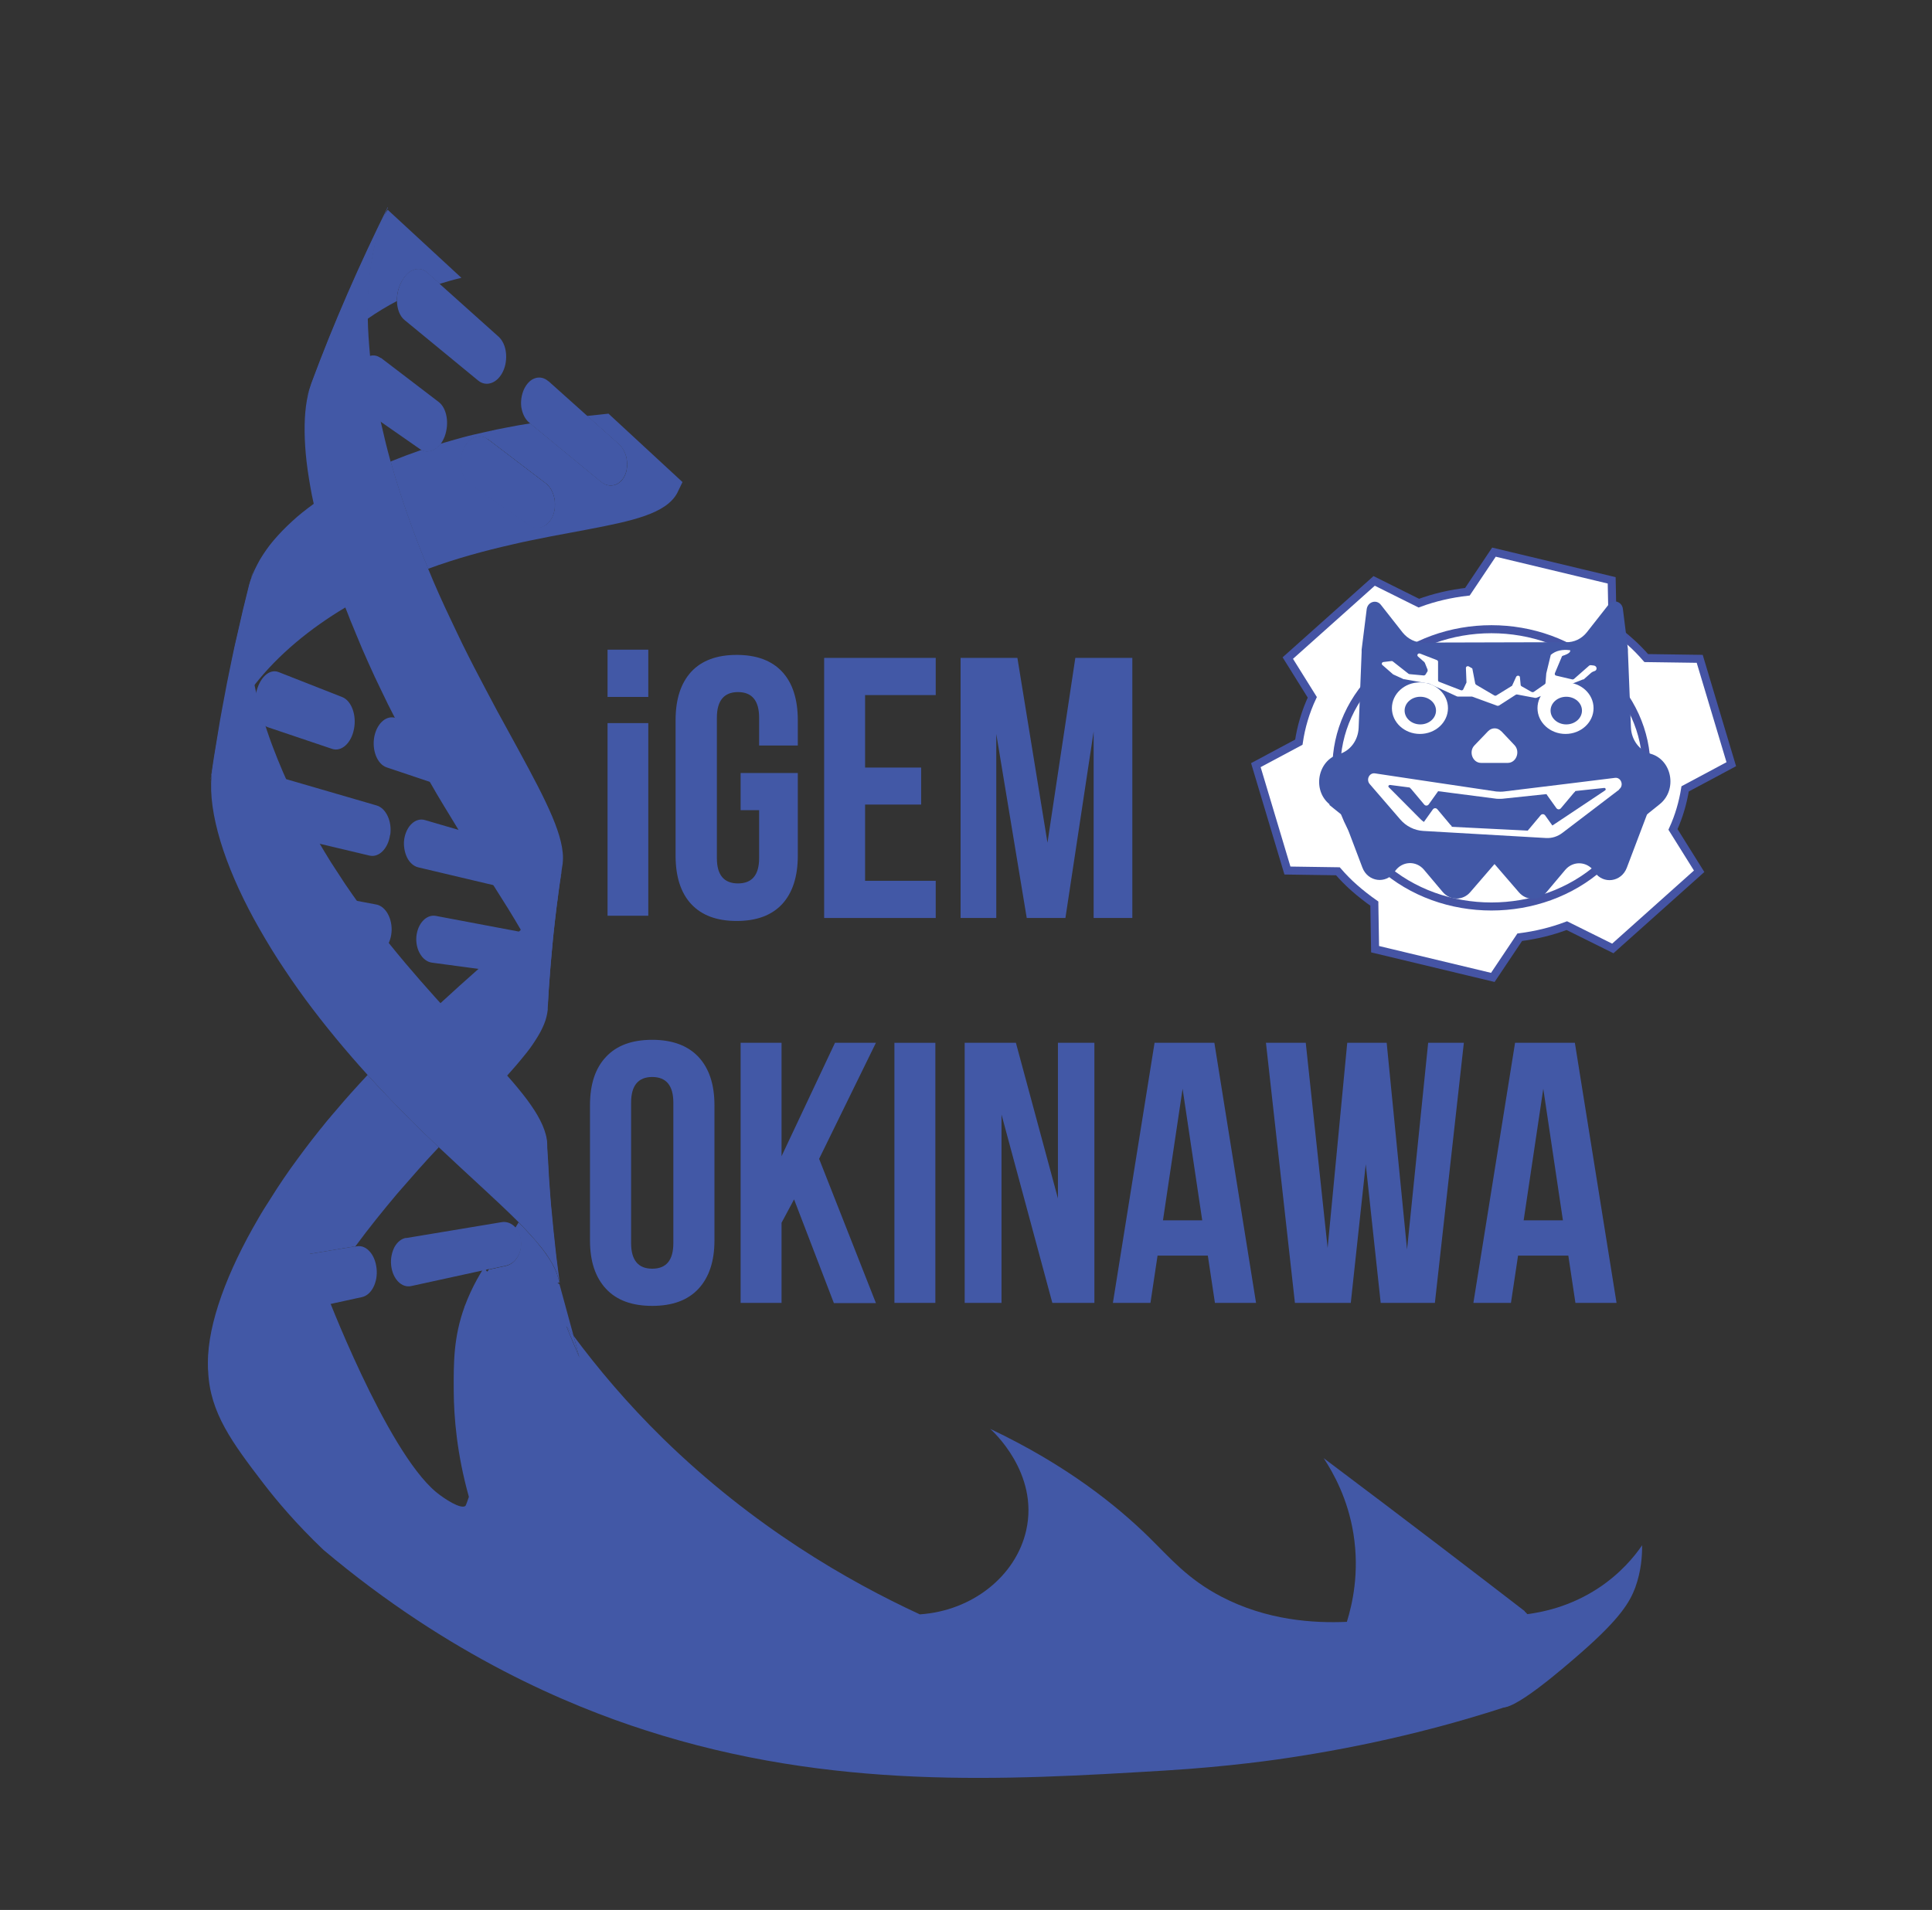 <?xml version="1.0" encoding="UTF-8"?>
<svg id="Layer_1" data-name="Layer 1" xmlns="http://www.w3.org/2000/svg" version="1.1" viewBox="0 0 1033.8 1022.2">
  <rect x="0" y="0" width="1033.8" height="1022.2" fill="#333333" stroke="none"/>
  <defs>
    <style>
      .cls-1 {
        fill: none;
      }

      .cls-1, .cls-2, .cls-3 {
        stroke-width: 0px;
      }

      .cls-2 {
        fill: #4258a6;
      }

      .cls-4 {
        stroke: #4554a4;
        stroke-miterlimit: 10;
        stroke-width: 4.3px;
      }

      .cls-4, .cls-3 {
        fill: #fff;
      }

      .cls-5 {
        isolation: isolate;
      }
    </style>
  </defs>
  <path class="cls-4" d="M735.4,483.7l.4,24.3c33,7.9,30.1,7.2,63,15.1l14.4-21.5c8.6-1.1,17-3.1,25.2-6.2l24.6,12.2c24.2-21.6,22-19.7,46.2-41.3l-14-22.4c3.2-7,5.3-14.3,6.5-21.7l24.7-13.2c-8.8-29.5-8.1-26.9-16.9-56.4l-28.6-.4c-2.7-3.1-5.6-6.1-8.8-8.9-2.9-2.6-6-5.1-9.2-7.3l-.5-25.4c-33-7.9-30.1-7.2-63-15.1l-14.2,21.2c-8.9,1-17.6,3-26,6.1l-23.9-11.9c-24.2,21.6-22,19.7-46.2,41.3l13.1,21c-3.6,7.7-6,15.8-7.2,24l-23,12.3c8.8,29.5,8.1,26.9,16.9,56.4l27,.4c2.7,3.1,5.6,6.1,8.8,8.9,3.4,3,7,5.8,10.7,8.4h0Z"/>
  <path class="cls-4" d="M739.4,463.4c32.4,29,84.9,29,117.3,0s32.4-75.9,0-104.9-84.9-29-117.3,0-32.4,75.9,0,104.9Z"/>
  <g>
    <path class="cls-2" d="M711.2,430.7l29.5,23.7c2.5,2,5.5,3.1,8.7,3l48.2,4.6h4.8l47.5-4.9c3.1,0,6.2-1,8.7-3l29.5-23.7c9.6-7.7,6.6-23.8-4.9-27h0c-6-1.7-10.2-7.4-10.5-14l-1.6-40.5c0-.5,0-.9,0-1.4l-2.7-21.6c-.5-4-5.2-5.4-7.6-2.4l-11.7,14.9c-2.8,3.5-6.8,5.4-11.1,5.3l-76.3.2c-4.3.1-8.3-1.9-11.1-5.3l-11.7-14.9c-2.4-3.1-7.1-1.6-7.6,2.4l-2.7,21.6c0,.5,0,.9,0,1.4l-1.6,40.5c-.3,6.6-4.5,12.3-10.5,14h0c-11.5,3.3-14.5,19.4-4.9,27h-.2Z"/>
    <g>
      <path class="cls-2" d="M883.8,429.3l-13.3,35.1c-2.9,7.7-12.6,9-17.2,2.4l-.3-.5c-3.8-5.4-11.2-5.7-15.4-.8l-10.1,12c-3.9,4.6-10.7,4.7-14.7.1l-14.5-16.8"/>
      <path class="cls-2" d="M715.7,429.2l13.3,35.1c2.9,7.7,12.6,9,17.2,2.4l.3-.5c3.8-5.4,11.2-5.7,15.4-.8l10.1,12c3.9,4.6,10.7,4.7,14.7.1l14.5-16.8"/>
    </g>
  </g>
  <path class="cls-3" d="M866.4,422.4c2.7-2,1-6.5-2.2-6.1l-24.2,3-35.2,4.3c-1.4.2-2.8.1-4.2,0l-40.3-6-24.6-3.7c-3-.4-4.8,3.3-2.8,5.7l16.4,19c3.1,3.6,7.5,5.8,12.1,6.1l65.8,3.8c3.2.2,6.3-.8,8.9-2.8l30.3-23.1h0v-.2Z"/>
  <path class="cls-2" d="M858.9,423c.6-.4.2-1.4-.5-1.3l-26.2,2.8-28.4,3c-1,.1-2,0-2.9,0l-32.5-4.2-24.6-3.2c-.7,0-1.2.7-.7,1.2l17,17.1c2.2,2.2,5.2,3.5,8.5,3.7l54,2.7c2.1.1,4.3-.5,6-1.6l30.3-20.2h0Z"/>
  <path class="cls-3" d="M842.5,423.9l-7.3,8.7c-.7.8-1.8.7-2.4-.1l-5-7c-.7-1-.2-2.5,1.1-2.7l12.3-1.6c1.5-.2,2.3,1.6,1.4,2.8h0Z"/>
  <path class="cls-3" d="M754.8,421.9l7.3,8.7c.7.8,1.8.7,2.4-.1l5-7c.7-1,.2-2.5-1.1-2.7l-12.3-1.6c-1.5-.2-2.3,1.6-1.4,2.8h0Z"/>
  <path class="cls-3" d="M817.1,445l7.3-8.7c.7-.8,1.8-.7,2.4.1l5,7c.7,1,.2,2.5-1.1,2.7l-12.3,1.6c-1.5.2-2.3-1.6-1.4-2.8h0Z"/>
  <path class="cls-3" d="M776.4,441.8l-7.3-8.7c-.7-.8-1.8-.7-2.4.1l-5,7c-.7,1-.2,2.5,1.1,2.7l12.3,1.6c1.5.2,2.3-1.6,1.4-2.8h0Z"/>
  <path class="cls-3" d="M803.3,391.3l7.1,7.5c3.2,3.4,1,9.4-3.5,9.5h-14.4c-4.5,0-6.8-6-3.5-9.4l7.3-7.6c2-2,5-2,6.9,0h.1Z"/>
  <ellipse class="cls-3" cx="837.7" cy="379" rx="15" ry="13.8"/>
  <ellipse class="cls-3" cx="759.8" cy="379" rx="15" ry="13.8"/>
  <path class="cls-3" d="M847.1,363.9l4.4-3.9c.5-.4,1-.6,1.6-.8,1.7-.4,1.6-2.7-.2-3l-1.6-.2c-.3,0-.6,0-.9.2l-8.2,7.2c-.3.2-.6.3-1,.2l-8.5-2c-.6-.1-.9-.7-.7-1.3l3.7-8.8c0-.3.4-.5.7-.6.4-.1,3.9-1.2,3.8-2.6v-.3c-2.1-.3-6.2-.5-9.5,1.8-.3.2-.6.5-.9.7l-2.4,9.9h0c0,.1-.4,5.1-.4,5.1,0,.3-.2.5-.4.7l-5.9,4.1c-.3.2-.8.2-1.2,0l-5.3-3c-.3-.2-.5-.4-.5-.7l-.4-4.1c0-1-1.5-1.2-2-.3l-2.1,4.6c0,.2-.2.3-.4.4l-8.1,5c-.3.2-.8.2-1.1,0l-9.7-5.7c-.2-.1-.4-.4-.5-.6l-1.5-7.8c0-.3-.2-.5-.5-.6l-1.4-.8c-.7-.4-1.6,0-1.6.8l.3,7.4v.4l-1.7,3.6c-.2.5-.8.7-1.3.5l-11.6-4.5c-.4-.1-.6-.5-.6-.9v-9.8c0-.4-.2-.7-.6-.9l-9-3.5c-1.1-.4-2,.8-1.1,1.6l3.3,2.9c0,.1.2.2.3.4l1.5,3.7v.8l-1.1,1.8c-.2.3-.6.5-1,.5l-7.5-.7c-.2,0-.4-.1-.6-.2l-8.4-6.6c-.2-.2-.5-.2-.8-.2l-4.2.5c-.9.1-1.2,1.1-.6,1.6l5.5,4.8s.2.1.2.2l5.7,2.6h.3l12.9,2.3h.3l15,6.9c0,0,.3.1.5.1h7.6l13.4,4.9c.3.1.7,0,1-.1l9-5.8c.2-.1.5-.2.8-.1l9.5,1.8h.6l25.1-9.9s.2-.1.3-.2h0l-.3.5Z"/>
  <g>
    <ellipse class="cls-2" cx="838.1" cy="380.3" rx="8.4" ry="7.4"/>
    <ellipse class="cls-2" cx="760" cy="380.3" rx="8.4" ry="7.4"/>
  </g>
  <g class="cls-5">
    <g class="cls-5">
      <g class="cls-5">
        <path class="cls-2" d="M426.9,413.7v44.2c0,11.3-2.8,19.9-8.4,26-5.6,6-13.7,9-24.3,9s-18.7-3-24.3-9c-5.6-6-8.4-14.7-8.4-26v-72.4c0-11.3,2.8-19.9,8.4-26,5.6-6,13.7-9,24.3-9s18.7,3,24.3,9c5.6,6,8.4,14.7,8.4,26v13.5h-20.7v-14.9c0-9.1-3.8-13.7-11.3-13.7s-11.3,4.6-11.3,13.7v75.2c0,9,3.8,13.5,11.3,13.5s11.3-4.5,11.3-13.5v-25.7h-9.9v-19.9h30.6Z"/>
        <path class="cls-2" d="M492.9,410.7v19.9h-30v40.8h37.8v19.9h-59.7v-139.2h59.7v19.9h-37.8v38.8h30Z"/>
        <path class="cls-2" d="M575.5,352.1h30.4v139.2h-20.7v-99.8l-15.1,99.8h-20.7l-16.3-98.5v98.5h-19.1v-139.2h30.4l16.1,98.9,14.9-98.9Z"/>
      </g>
    </g>
  </g>
  <g class="cls-5">
    <g class="cls-5">
      <g class="cls-5">
        <path class="cls-2" d="M324.3,565.6c5.7-6.1,13.9-9.1,24.7-9.1s19,3.1,24.7,9.1c5.7,6.1,8.6,14.7,8.6,25.9v72.4c0,11.1-2.9,19.8-8.6,25.9-5.7,6.1-13.9,9.1-24.7,9.1s-19-3-24.7-9.1c-5.7-6.1-8.6-14.7-8.6-25.9v-72.4c0-11.1,2.8-19.8,8.6-25.9ZM349,679c7.6,0,11.3-4.6,11.3-13.7v-75.2c0-9.1-3.8-13.7-11.3-13.7s-11.3,4.6-11.3,13.7v75.2c0,9.1,3.8,13.7,11.3,13.7Z"/>
        <path class="cls-2" d="M418.2,654.5v42.8h-21.9v-139.2h21.9v60.7l28.6-60.7h21.9l-30.4,62.1,30.4,77.2h-22.5l-21.3-55.5-6.8,12.7Z"/>
        <path class="cls-2" d="M500.5,558.1v139.2h-21.9v-139.2h21.9Z"/>
        <path class="cls-2" d="M535.9,697.3h-19.7v-139.2h27.4l22.5,83.3v-83.3h19.5v139.2h-22.5l-27.2-100.8v100.8Z"/>
        <path class="cls-2" d="M650.1,697.3l-3.8-25.3h-26.9l-3.8,25.3h-20.1l22.3-139.2h32l22.3,139.2h-22.1ZM643.3,653.1l-10.5-70.4-10.5,70.4h21.1Z"/>
        <path class="cls-2" d="M722.9,697.3h-30l-15.5-139.2h21.3l11.7,109.8,10.5-109.8h21.1l10.9,110.6,11.3-110.6h19.1l-15.5,139.2h-29l-8-74.2-8,74.2Z"/>
        <path class="cls-2" d="M843,697.3l-3.8-25.3h-26.9l-3.8,25.3h-20.1l22.3-139.2h32l22.3,139.2h-22.1ZM836.3,653.1l-10.5-70.4-10.5,70.4h21.1Z"/>
      </g>
    </g>
  </g>
  <g>
    <g>
      <path class="cls-2" d="M252.9,413.3c-1.2,6.6-6.4,10.6-11.4,9l-34.6-11.6c-5-1.7-8-9.1-6.6-16.5,1.5-7.4,6.8-11.8,11.8-9.8l34.2,13.4c4.9,2,7.9,8.9,6.5,15.5h.1Z"/>
      <path class="cls-2" d="M247.8,240.9c1.3-3.3,3.4-5.7,5.8-6.7,2.4-1,5-.8,7.2.9l31.1,23.7c4.5,3.5,6.1,11.1,3.8,17.1-1.2,3-3.2,5-5.5,6-2.2,1-4.8.8-7.1-.8l-31.7-22.1c-2.3-1.6-3.9-4.4-4.6-7.7-.6-3.2-.4-7,.9-10.3h.1Z"/>
      <path class="cls-2" d="M285.2,467.2c-.9,6.1-5.6,10.2-10.7,9l-50.7-12c-2.5-.6-4.7-2.6-6-5.3-1.3-2.7-2-6.3-1.5-9.8h0c1.1-7.1,6.1-11.7,11.1-10.2l50.3,14.7c5,1.5,8.4,7.7,7.5,13.8h0v-.2Z"/>
      <path class="cls-2" d="M142.2,675.1l48.8-8.1c2.6-.4,5,.7,6.9,2.9,1.9,2.1,3.2,5.3,3.6,9,.8,7.3-2.7,14.2-7.8,15.3l-48.6,10.6c-5.1,1.1-10-4.7-10.9-13-.5-4.1.3-8.1,1.7-11.1s3.6-5.1,6.2-5.5h0Z"/>
      <path class="cls-2" d="M300.6,465.6c-1.9,12.2-3.4,24.5-4.7,36.8-.5,6.2-1.2,12.3-1.6,18.5-.2,3.1-.5,6.2-.7,9.3l-.5,9.3v.9c-.3,2.5-.9,5.2-2,7.8-1.1,2.7-2.6,5.5-4.5,8.4-1.8,2.9-4,5.9-6.6,9-1.3,1.6-2.6,3.2-4,4.8s-2.9,3.3-4.4,5c-.2.2-.3.4-.5.5-2.5,2.7-5.1,5.5-7.9,8.4s-5.6,5.9-8.6,9-6.1,6.4-9.3,9.7c-3.2,3.4-6.4,6.8-9.8,10.3-.2.2-.4.4-.6.6-3.1-3-6.2-6-9.4-9-3.2-3.1-6.3-6.2-9.5-9.5-3.2-3.2-6.4-6.5-9.6-9.9-3.2-3.4-6.4-6.8-9.6-10.3.2-.2.4-.4.6-.6h0l4.7-5c1.6-1.7,3.2-3.3,4.8-4.9,3.2-3.3,6.4-6.5,9.6-9.6,6.4-6.2,12.7-12.2,18.8-17.8.2-.2.4-.4.6-.6,7.1-6.5,13.8-12.6,20.3-18.3,4-3.6,7.9-7.1,11.5-10.4,3.7-3.3,7.1-6.5,10.2-9.6s.6-.6.9-.8c3-2.9,5.7-5.7,8.1-8.4,1.2-1.4,2.4-2.7,3.4-4,1.1-1.3,2.1-2.6,3-3.9,1.9-2.6,3.4-5.1,4.6-7.5,1.2-2.5,2.1-4.9,2.5-7.3,0-.3.1-.6.2-.9h0Z"/>
      <path class="cls-2" d="M135,306.7c-.2.6-.3,1.3-.5,1.9-.1.7-.3,1.3-.4,2h0c-1.8,8.5-2.5,17.6-2.2,27.2.2,9.5,1.6,19.4,3.7,29.5.4,1.7.7,3.4,1.2,5.2,1.3,5.2,2.7,10.4,4.4,15.6,1.5,4.8,3.2,9.6,5.1,14.4,1.9,4.8,3.8,9.6,5.9,14.4,2.6,5.9,5.5,11.7,8.4,17.5s6.2,11.5,9.5,17c1.6,2.6,3.1,5.2,4.7,7.8,1.6,2.6,3.3,5.2,4.9,7.7,3.3,5.1,6.7,10.1,10.2,15,2.9,4.1,5.9,8.1,8.8,12,2.9,3.9,5.9,7.7,9,11.5h0c4.7,5.8,9.2,11.3,13.9,16.6,4.6,5.3,9.2,10.5,13.6,15.4,3.4,3.6,6.7,7.2,9.9,10.7s6.3,6.8,9.3,10c6.1,6.4,11.6,12.4,16.6,18,3.1,3.5,6,6.9,8.5,10.1,2.6,3.2,4.8,6.3,6.7,9.3.9,1.5,1.8,2.9,2.5,4.4.8,1.4,1.4,2.8,2,4.2,1.1,2.8,1.8,5.4,2,8v.9c1.1,24.9,3.4,49.8,6.7,74.4,0-.3,0-.6-.1-1h0c0-.5-.1-.8-.2-1.2-.1-.5-.2-1-.4-1.5-.6-2.3-1.6-4.6-2.9-6.9-.1-.2-.3-.5-.4-.8-.4-.6-.8-1.3-1.2-1.9s-.4-.7-.6-1c-.9-1.4-1.9-2.9-3.1-4.4-.4-.5-.8-1.1-1.3-1.6-1.6-2-3.4-4.1-5.4-6.3-1.9-2.1-4-4.3-6.2-6.6-11.5-11.5-26.4-24.7-42.7-40.1-3.1-3-6.2-6-9.4-9-3.2-3.1-6.3-6.2-9.5-9.5-3.2-3.2-6.4-6.5-9.6-9.9-3.2-3.4-6.4-6.8-9.6-10.3-11.6-12.8-23-26.5-33.4-40.6-2.6-3.5-5.1-7.1-7.6-10.7-2.4-3.6-4.9-7.2-7.2-10.8-4.6-7.2-8.9-14.5-12.8-21.6-15.6-28.7-24.5-56.6-22.6-76.4h0c0-.5,0-1,.2-1.5,0-.5,0-.9.2-1.4l1-6.7c.3-2.2.7-4.5,1.1-6.7l2.3-13.4,2.5-13.3,1.2-6.6,1.3-6.6,2.7-13.2,3-13.1,1.5-6.5,1.6-6.5,3.2-13h0Z"/>
      <path class="cls-2" d="M217.3,662.6l51.1-8.5c2.8-.5,5.5.7,7.4,2.8,1.6,1.8,2.6,4.2,3,7,.7,6.2-2.9,12.2-8,13.3l-50.8,11.1c-5.1,1.1-9.9-3.8-10.7-11.1-.4-3.6.4-7.1,1.8-9.8,1.5-2.7,3.7-4.5,6.2-4.9h0Z"/>
      <path class="cls-2" d="M228.4,145.8l38.4,34.4c2.1,1.9,3.5,5,3.9,8.3s0,7-1.5,10.2-3.7,5.3-6.1,6.2-5,.6-7.2-1.2l-39.4-32.4c-2.6-2.1-4-5.9-4.1-10.2,0-3.1.6-6.4,2-9.4,1.7-3.6,4-6.1,6.6-7.1,2.6-1.1,5.2-.7,7.4,1.2h0Z"/>
      <path class="cls-2" d="M299.3,686.3c-1.8-13.4-15.6-27.6-34.9-45.8-4.9-4.5-10.1-9.3-15.4-14.3-2.7-2.5-5.5-5.1-8.3-7.7-2.8-2.7-5.7-5.4-8.5-8.1-2.9-2.8-5.9-5.6-8.8-8.5-2.9-3-5.9-5.9-8.9-8.9-6-6.1-11.9-12.4-17.9-19l-4.5-5c-1.5-1.7-2.9-3.4-4.4-5-2.9-3.4-5.8-6.8-8.7-10.3-5.7-7-11.2-14.1-16.5-21.4-5.2-7.3-10.2-14.6-14.9-22-4.6-7.4-8.9-14.8-12.8-22.2-3.8-7.3-7.3-14.6-10.2-21.7-2.9-7.1-5.3-14-7.2-20.6-1.8-6.6-3.1-12.9-3.7-18.7-.6-5.9-.5-11.2.2-16.1s2.4-15.2,4.6-27.6c1.2-6.2,2.4-12.9,3.7-19.6,1.4-6.8,2.8-13.6,4.2-20.2,1.5-6.5,2.9-12.8,4.2-18.3,1.4-5.5,2.5-10.3,3.4-14s1.6-6.3,1.9-7.4.2-.7-.4,1.6c-1.8,6.8-2.7,14-3.1,21.6-.3,7.6,0,15.4,1,23.5.5,4,1.2,8.1,2,12.2s1.7,8.2,2.8,12.4c1.1,4.2,2.3,8.4,3.6,12.5.7,2.1,1.3,4.2,2.1,6.3.7,2.1,1.5,4.2,2.3,6.3,3.2,8.4,6.7,16.7,10.8,25,2,4.1,4.1,8.2,6.2,12.3,2.2,4.1,4.5,8.1,6.8,12.1s4.7,7.9,7.1,11.8c2.5,3.9,5,7.7,7.5,11.5,5.1,7.5,10.4,14.9,15.8,21.9,10.7,14.1,21.9,27.1,32.5,38.9,10.6,11.8,20.7,22.4,29.5,31.9,4.3,4.8,8.5,9.3,12.1,13.5,1.8,2.1,3.5,4.2,5.1,6.2s3.1,4,4.4,5.9c2.7,3.8,4.8,7.5,6.3,10.9,1.5,3.5,2.4,6.8,2.5,10,0,3.1.3,6.2.5,9.3s.3,6.2.5,9.3c.5,6.2.8,12.4,1.5,18.6l.9,9.3,1,9.3.5,4.6.6,4.6,1.2,9.2h-.2Z"/>
      <path class="cls-2" d="M209,247c5.5,19.5,12.4,38.9,20.1,57.4-3.8,1.4-7.6,2.8-11.4,4.4-3.8,1.5-7.5,3.2-11.2,4.9-3.7,1.7-7.4,3.5-11,5.4s-7.2,3.9-10.7,6c-18.8,11.2-35.9,25.2-48.7,41.6-.1.2-.3.4-.5.6-11,14.2-19,30.1-22.3,47h0c0,.3,0,.6-.2.9h0c0,.7-.2,1.3-.4,2,0,.7-.2,1.3-.3,2l2-13.4c.7-4.5,1.5-8.9,2.2-13.4l1.1-6.7c.4-2.2.8-4.4,1.2-6.6l2.5-13.3,2.7-13.2,1.4-6.6,1.5-6.5,3-13.1,3.2-13c.1-.4.2-.9.4-1.3.1-.4.2-.9.4-1.3h0c0-.2.1-.4.2-.6h0c1.1-3.6,2.9-7.1,4.9-10.7,2.1-3.5,4.5-7,7.4-10.4s6.1-6.7,9.7-10c3.5-3.3,7.5-6.4,11.6-9.4,11.8-8.6,25.9-16.2,41.1-22.5h0v-.2Z"/>
      <path class="cls-2" d="M205.7,115.4c-1.6,3.8-3,7.9-4.2,12.1-1.2,4.3-2.1,8.8-2.8,13.4-1.5,9.2-2,19.4-1.9,29.8-3.4,2.5-6.6,5.1-9.7,7.9-1.5,1.4-3,2.9-4.4,4.3-1.4,1.5-2.8,3.1-4.1,4.6-2.6,3.2-5,6.5-7.2,10-2.1,3.5-4,7.2-5.7,11h0c-.4.9-.7,1.7-1.1,2.6-.2.6-.5,1.2-.7,1.8,3-8.1,6-16.3,9.2-24.3,1.6-4,3.1-8.1,4.8-12l5-11.9c6.8-15.8,13.8-31.4,21.3-46.5.2-.4.4-.8.6-1.2.3-.6.6-1.1.9-1.7h0Z"/>
      <path class="cls-2" d="M293.6,204.1l37.5,33.6c2.1,1.9,3.6,4.8,4.1,7.8s.3,6.3-1,9-3.3,4.4-5.6,5c-2.2.6-4.8.1-7-1.7l-38.4-31.6c-2.2-1.8-3.6-4.7-4.2-8-.5-3.2,0-6.8,1.4-9.9,1.5-3.1,3.6-5.2,6-5.9,2.4-.8,5-.2,7.1,1.7h.1Z"/>
      <path class="cls-2" d="M203.8,191.5l30.9,23.6c4.5,3.4,5.8,11.7,3.2,18.6-.6,1.5-1.3,2.8-2.1,3.9-2.8,3.6-6.8,5.1-10.2,3.3-.3-.2-.5-.3-.8-.5l-31.6-22c-2.3-1.6-3.8-4.6-4.4-8.1-.5-3.5-.1-7.6,1.3-11.4,1.5-3.7,3.7-6.5,6.2-7.8.5-.3,1.1-.5,1.6-.6,2-.6,4-.2,5.8,1.1h.1Z"/>
      <path class="cls-2" d="M260.9,235.1l31.1,23.7c4.5,3.5,6.1,11.1,3.8,17.1-1.2,3-3.2,5-5.5,6-2.2,1-4.8.8-7.1-.8l-31.7-22.1c-2.3-1.6-3.9-4.4-4.6-7.7-.6-3.2-.4-7,.9-10.3,1.3-3.3,3.4-5.7,5.8-6.7,2.4-1,5-.8,7.2.9h.1Z"/>
      <path class="cls-2" d="M208.7,446.9h0c-1,7.2-5.9,12.2-11,11l-48.4-11.5c-2.5-.6-4.6-2.8-5.9-5.9-1.3-3.1-1.9-7.1-1.3-11.2,1.2-8.2,6.4-13.7,11.4-12.2l48.1,14c5,1.5,8.3,8.6,7.2,15.8h0Z"/>
      <path class="cls-2" d="M209.5,498.9c-.6,7.2-5.2,12.5-10.4,11.9l-45.8-6.2c-5.1-.7-8.9-7.9-8.2-16.1h0c.8-8.2,5.6-14,10.7-13l45.6,8.6c5.1,1,8.7,7.7,8.1,14.9h0Z"/>
      <path class="cls-2" d="M286,511.3c-.5,6.1-5,10.5-10.2,9.9l-44.7-6c-5.1-.7-8.9-7-8.3-14,.7-7,5.4-12,10.5-11l44.5,8.4c5.1,1,8.8,6.8,8.2,12.9v-.2Z"/>
      <path class="cls-2" d="M189.4,390.2c-1.4,7.5-6.7,12.3-11.7,10.6l-34.4-11.6c-5-1.7-7.8-9.8-6.3-18.1h0c1.7-8.3,7.1-13.4,12.1-11.4l34.1,13.4c4.9,2,7.7,9.7,6.2,17.1h0Z"/>
      <path class="cls-2" d="M196.7,575.3c3.2,3.5,6.4,7,9.6,10.3,3.2,3.4,6.5,6.7,9.6,9.9,3.2,3.2,6.3,6.4,9.5,9.5,3.2,3,6.3,6,9.4,9-1.8,2-3.7,3.9-5.5,5.9s-3.7,4.1-5.5,6.1c-3.7,4.2-7.5,8.5-11.3,12.9-7.4,8.8-15.1,18.3-22.3,28.1l-47.9,8c-2.6.4-4.7,2.5-6.2,5.5-1.4,3-2.2,7-1.7,11.1.9,8.3,5.8,14.1,10.9,13l23-5c-4.6,7.6-8.8,15.3-12.9,23.2l-43.8,11.1c0-.3,0-.6-.2-.9-1.4-19.9,8-47.4,23.8-75.6,2-3.5,4-7.1,6.2-10.6s4.5-7.1,6.8-10.7c2.3-3.5,4.7-7.1,7.2-10.6s5.1-7,7.7-10.5c2.6-3.5,5.3-6.9,8-10.3,2.8-3.4,5.5-6.8,8.4-10.1,2.8-3.3,5.6-6.6,8.5-9.8s5.8-6.4,8.7-9.5h0Z"/>
      <path class="cls-2" d="M142.2,675.1l47.9-8c-1.9,2.6-3.8,5.2-5.7,7.9s-3.8,5.3-5.6,8.1c-3.6,5.4-7.2,11-10.6,16.6l-23,5c-5.1,1.1-10-4.7-10.9-13-.5-4.1.3-8.1,1.7-11.1s3.6-5.1,6.2-5.5h0Z"/>
      <path class="cls-2" d="M277.5,654.2c2.2,2.2,4.3,4.5,6.2,6.6,2,2.1,3.8,4.2,5.4,6.3.4.5.9,1.1,1.3,1.6,1.1,1.5,2.2,3,3.1,4.4.2.3.4.7.6,1,.4.6.8,1.3,1.2,1.9.1.3.3.5.4.8,1.3,2.3,2.3,4.6,2.9,6.9.1.5.3,1,.4,1.5,0,.4.2.8.2,1.2l-50.6,12.9c4.5-6.8,8.8-13.5,12.9-19.8l9.2-2c5.1-1.1,8.7-7.1,8-13.3-.3-2.8-1.4-5.2-3-7,.6-1,1.1-1.9,1.7-2.8h0v-.2Z"/>
      <path class="cls-2" d="M275.8,657c1.6,1.8,2.6,4.2,3,7,.7,6.2-2.9,12.2-8,13.3l-9.2,2c2.6-4,5.1-7.9,7.5-11.6,1.2-1.9,2.3-3.7,3.4-5.5s2.2-3.6,3.3-5.3h0Z"/>
      <path class="cls-2" d="M325.5,221.3l39.7,36.7-2.9,6c-6,10.9-23.8,14.8-48,19.4-6.1,1.1-12.5,2.4-19.2,3.6-6.7,1.3-13.8,2.7-21,4.4-14.5,3.3-29.8,7.4-45,13-7.7-18.5-14.6-37.9-20.1-57.4,5.4-2.2,11-4.3,16.5-6.2,3.4,1.8,7.4.3,10.2-3.3,4-1.2,7.9-2.3,11.9-3.4,4-1.1,8.1-2,12.1-2.9,4-.9,8-1.8,12-2.5,4-.8,8-1.5,12-2.1l38,31.3c2.2,1.8,4.7,2.3,7,1.7,2.3-.6,4.3-2.3,5.6-5,1.3-2.7,1.5-6,1-9s-2-5.9-4.1-7.8l-17-15.2c3.8-.4,7.6-.8,11.3-1.2h0ZM260.9,235.1c-2.2-1.7-4.9-1.9-7.2-.9-2.4,1-4.5,3.4-5.8,6.7s-1.6,7.1-.9,10.3c.7,3.3,2.3,6.1,4.6,7.7l31.7,22.1c2.3,1.6,4.9,1.8,7.1.8,2.3-.9,4.3-3,5.5-6,2.3-6,.7-13.6-3.8-17.1l-31.1-23.7h-.1Z"/>
      <path class="cls-2" d="M225.5,240.8c3.3-1.2,6.8-2.3,10.2-3.3-2.8,3.6-6.8,5.1-10.2,3.3Z"/>
      <path class="cls-2" d="M253.7,234.2c2.4-1,5-.8,7.2.9l31.1,23.7c4.5,3.5,6.1,11.1,3.8,17.1-1.2,3-3.2,5-5.5,6-2.2,1-4.8.8-7.1-.8l-31.7-22.1c-2.3-1.6-3.9-4.4-4.6-7.7-.6-3.2-.4-7,.9-10.3,1.3-3.3,3.4-5.7,5.8-6.7h.1Z"/>
      <path class="cls-2" d="M283.7,226.6c5.2-.9,10.4-1.6,15.5-2.3,2.5-.3,5-.6,7.5-1,2.5-.3,5-.6,7.4-.8l17,15.2c2.1,1.9,3.6,4.8,4.1,7.8s.3,6.3-1,9c-1.3,2.7-3.3,4.4-5.6,5-2.2.6-4.8.1-7-1.7l-38-31.3h.1Z"/>
      <path class="cls-2" d="M207.6,112.4l39.3,36.3c-3.9.9-7.8,2-11.6,3.2l-6.9-6.1c-2.1-1.9-4.8-2.3-7.4-1.2-2.6,1-4.9,3.6-6.6,7.1-1.4,3-2.1,6.3-2,9.4-5.5,2.9-10.8,6.1-15.8,9.6-.1-10.4.4-20.5,1.9-29.8.8-4.6,1.7-9.1,2.8-13.4,1.2-4.2,2.6-8.3,4.2-12.1h0c.6-1,1.2-2,1.9-3h.2Z"/>
      <path class="cls-2" d="M221.1,144.6c2.6-1.1,5.2-.7,7.4,1.2l6.9,6.1c-2,.6-4,1.3-5.9,1.9-1.9.7-3.9,1.4-5.8,2.2-3.8,1.5-7.5,3.2-11.1,5,0-3.1.6-6.4,2-9.4,1.7-3.6,4-6.1,6.6-7.1h0Z"/>
      <path class="cls-2" d="M207.6,111.1c-.3.6-.6,1.1-.8,1.7-.4.8-.8,1.7-1.1,2.5h0c-1.6,3.8-3,7.9-4.2,12.1-1.2,4.3-2.1,8.8-2.8,13.4-1.5,9.2-2,19.4-1.9,29.8.1,6.4.6,13,1.2,19.7.5,5.7,1.4,11.6,2.3,17.5,1,5.9,2.1,11.8,3.4,17.8,1.6,7.1,3.3,14.2,5.3,21.4,5.5,19.5,12.4,38.9,20.1,57.4,1.9,4.7,3.9,9.3,5.9,13.8s4.1,9,6.2,13.4c2.1,4.4,4.1,8.7,6.2,13,2.1,4.3,4.2,8.4,6.3,12.5,4.2,8.1,8.4,16,12.4,23.5,4,7.4,8,14.5,11.6,21.2,14.5,26.7,24.9,46.6,23.4,60,0,.3,0,.6-.1.9l-1.4,9.1c-.5,3-.8,6.1-1.2,9.2-.9,6.1-1.5,12.3-2.2,18.4-1.2,12.3-2.3,24.7-3,37.1v-1c0-3.4-.6-7.2-1.8-11.3-1.2-4.1-3.1-8.5-5.5-13.3h0c-1.9-3.8-4-7.8-6.5-12-.3-.5-.5-.9-.8-1.4-2.1-3.6-4.4-7.5-6.9-11.5s-5.1-8.1-7.8-12.4c-2.9-4.6-6-9.4-9.1-14.3-3.1-5-6.3-10.1-9.6-15.4-2.5-4.1-5-8.2-7.6-12.5s-5.2-8.6-7.7-13.1c-3.1-5.5-6.3-11.1-9.5-16.8-3.1-5.7-6.2-11.5-9.2-17.5-2.5-4.8-4.9-9.6-7.2-14.5-2.4-4.9-4.7-9.8-6.9-14.8-2.2-4.9-4.4-9.9-6.4-14.9s-2.1-5-3.1-7.5-1.9-5-2.9-7.4c-1.8-4.8-3.6-9.6-5.2-14.3s-3.1-9.4-4.6-14.1c-1.4-4.7-2.8-9.3-3.9-13.8-1.2-4.5-2.2-9-3.2-13.4-.7-3.1-1.3-6.1-1.8-9.1s-1-5.9-1.4-8.8c-.8-5.7-1.3-11.2-1.5-16.4-.4-10.3.3-19.4,2.5-26.7h0c.2-.7.4-1.3.6-1.9.1-.4.3-.9.4-1.3,12.1-32.6,25.9-64,40.9-94.3h0v.3Z"/>
    </g>
    <path class="cls-2" d="M310,726.4c-1.1-4.2-2.2-8-3.1-11.6-1.3-1.7-2.7-3.5-3.9-5.2,2.4,5.6,4.7,11.2,7,16.8h0Z"/>
    <path class="cls-2" d="M815.9,862.3c-25.3-19.5-61.8-47.5-107.6-81.9,5.1,7.8,12.9,21.6,15.9,40.4,3.4,21.1-.7,38.1-3.5,47.2-17.9.8-42.9-.8-67.2-13.5-18-9.4-27.2-20.5-38.9-32-17.1-16.7-43.7-38.3-84.8-57.8,1.1.9,26.3,23.6,19.3,54.4-5.5,24.3-28.7,43-56.9,44.9-38.5-17.8-89.1-46.9-137.4-94.1-19.2-18.8-34.9-37.5-47.9-55,1,3.6,2,7.4,3.1,11.6-2.4-5.6-4.7-11.2-7-16.8,1.2,1.7,2.6,3.5,3.9,5.2-4.6-17-7.5-27.5-7.5-27.5,0,0-15.7-12.5-19.9-11.3,0,0-.7.2-1.6.5s-2.1.7-3.5,1.2c-1.3.5-3.1,1.1-5.6,1.7-4.2,1-7.5,1.8-8.5.7-.9-1,0-3.5,1.7-6.2-4.3,6-9.5,14.7-13.4,25.3-5.9,16.3-5.9,29.7-5.8,45.5.1,13.5,1.6,33.1,8.1,56.3-1.5,4.5-1.8,4.8-1.8,4.8-2.3,2.1-11.2-3.6-15.8-7.4-26.9-22.5-59.6-108.8-59.6-108.8-1.7-2.2-3-4.5-4.1-6.5-8.7-17.6-3.4-40.2,4.3-54.2,1.4-2.5,3.1-5.2,4.5-9.7,2.9-9.2,2.9-20.6,0-21.4-3.8-1.1-12.3,17-25.2,42.2-9.2,18-22.2,42.5-39,71.5-1.5,5.1-3.2,12.9-2.8,22.5,1,22,12.8,37.9,29.4,59.6,7.2,9.4,17.8,22,32.3,35.8h0c67.4,56.8,131.5,83.4,172.2,96.5,100.1,32.3,192.9,26.7,277.9,21.6,34.6-2.1,60.7-5.9,70.6-7.5,47.7-7.4,86.5-18.2,113.8-27.2.9-2.7,2-5.4,3-8.2,4.3-11.7,8.7-23.2,15.7-33.3-5.5-2-8.5-7.5-10.5-9h0Z"/>
    <path class="cls-2" d="M262,673.9c4.4-6.2,7.8-9.8,7.6-9.9-.2-.2-4.9,5.2-7.6,9.9Z"/>
  </g>
  <path class="cls-2" d="M806.9,895.3c3.3-9.6,7-14.7,9.2-25.1.6-2.7.9-4.9,1-6.3,7.9-1,22.9-3.9,38.1-13.9,12-7.9,19.4-17,23.5-23,0,5.5-.4,13.6-3.7,22.7-2.9,7.7-8,16.4-28.5,34.4-9.5,8.3-38.4,33.5-43.7,29.2-1.1-.9-.9-3,4.2-17.9h0Z"/>
  <g class="cls-5">
    <g class="cls-5">
      <g class="cls-5">
        <path class="cls-2" d="M325.1,373v-25.3h21.8v25.3h-21.8ZM325.1,490.1v-103.1h21.8v103.1h-21.8Z"/>
      </g>
    </g>
  </g>
  <ellipse class="cls-1" cx="516.9" cy="511.1" rx="516.9" ry="511.1"/>
</svg>